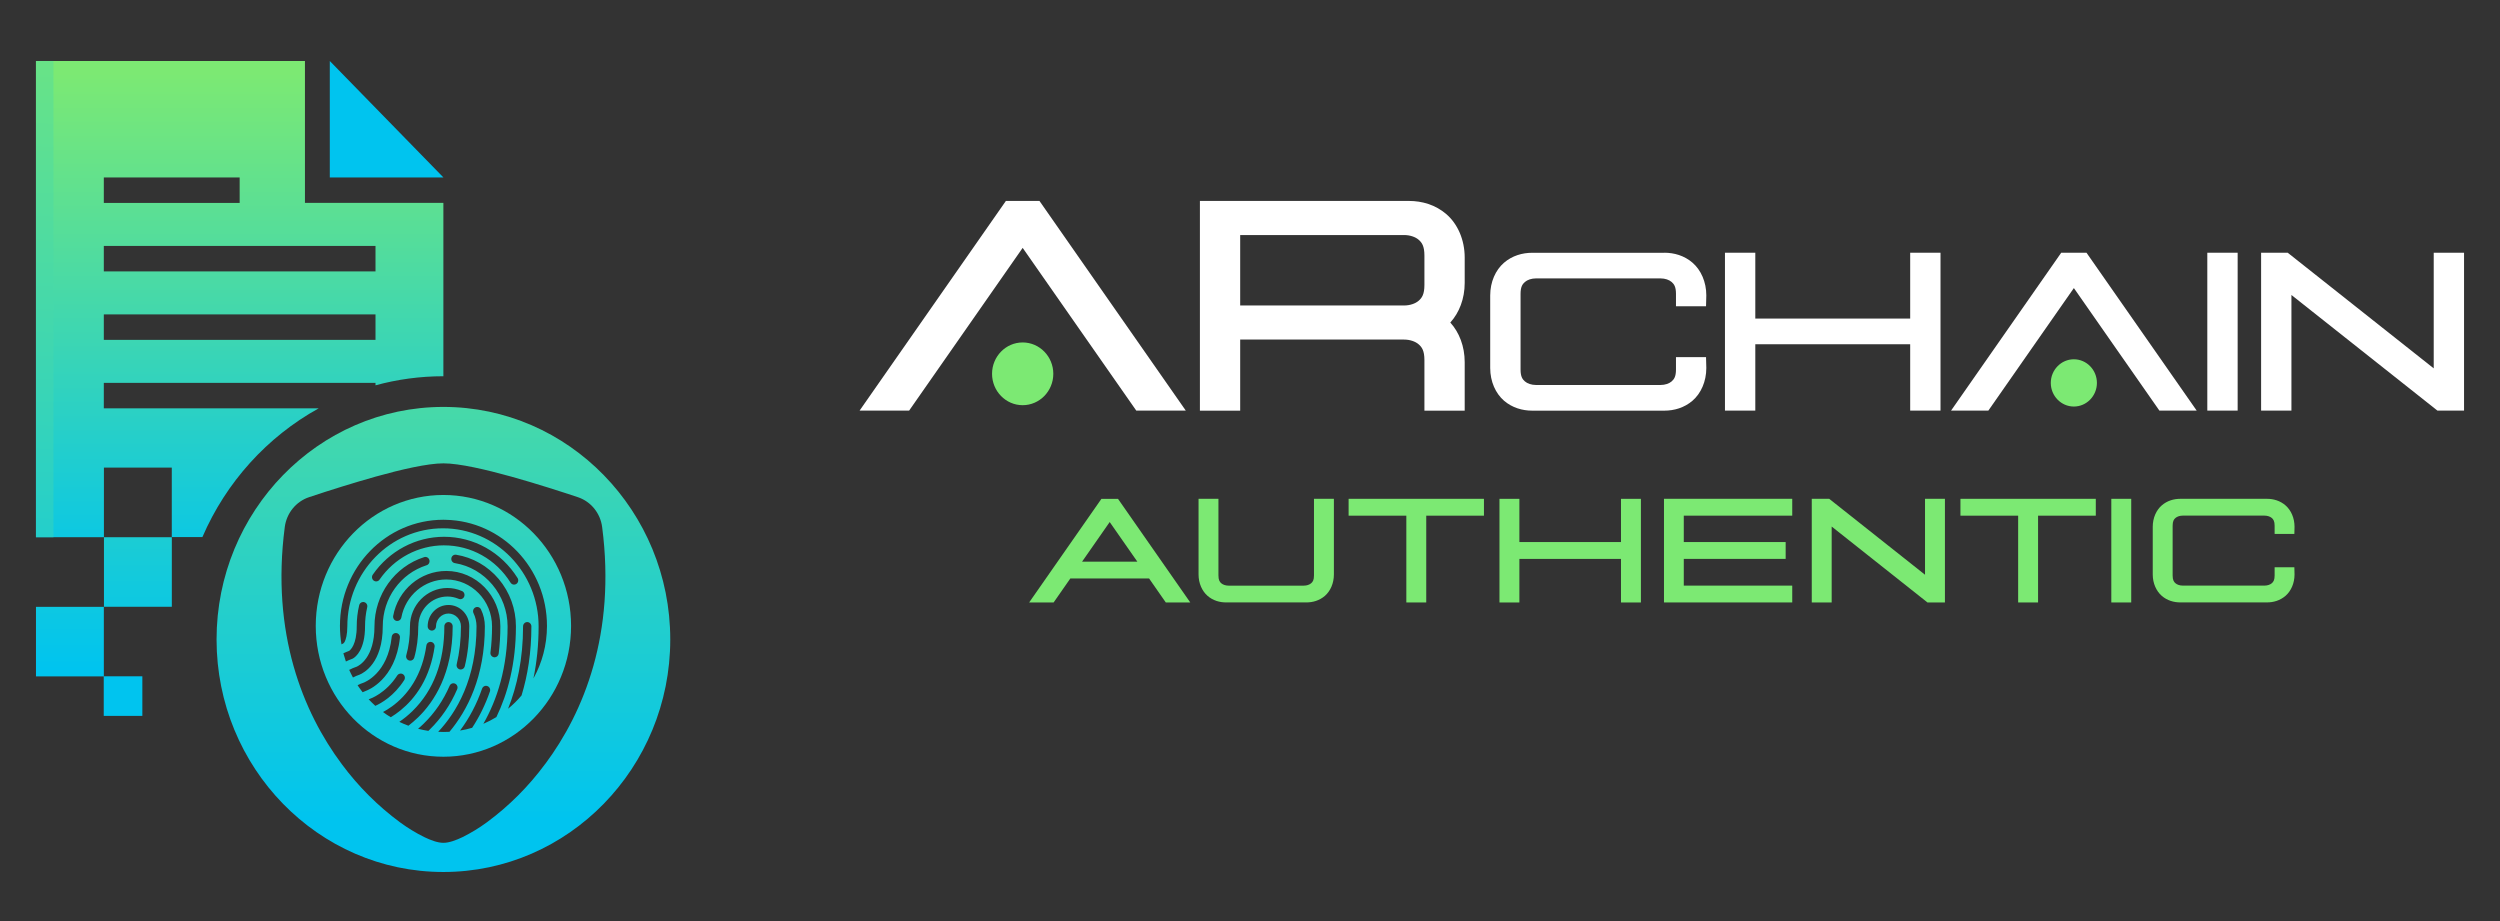 <svg width="133" height="49" viewBox="0 0 133 49" fill="none" xmlns="http://www.w3.org/2000/svg">
<rect x="0" y="0" width="133" height="49" fill="#333333" stroke="none"/>
<path d="M63.835 10.69H74.96C75.642 10.69 76.366 10.889 76.953 11.399C77.541 11.911 77.922 12.746 77.922 13.704V15.052C77.922 15.895 77.627 16.643 77.156 17.159C77.627 17.675 77.922 18.423 77.922 19.266V21.846H75.779V19.156C75.779 18.66 75.647 18.469 75.472 18.318C75.298 18.166 75.009 18.065 74.692 18.065H65.978V21.846H63.835V10.692V10.69ZM65.978 16.252H74.692C75.01 16.252 75.298 16.151 75.472 16C75.647 15.848 75.779 15.657 75.779 15.161V13.594C75.779 13.097 75.647 12.906 75.472 12.755C75.298 12.603 75.009 12.504 74.692 12.504H65.978V16.253V16.252Z" fill="white"/>
<path d="M55.3 10.69H53.513L45.731 21.843H48.366L50.166 19.264L54.406 13.187L57.383 17.452L58.648 19.264L60.449 21.843H63.083L55.3 10.69Z" fill="white"/>
<path d="M54.406 21.556C53.508 21.556 52.777 20.808 52.777 19.887C52.777 18.966 53.508 18.218 54.406 18.218C55.305 18.218 56.036 18.967 56.036 19.887C56.036 20.807 55.305 21.556 54.406 21.556Z" fill="#7CE973"/>
<path d="M88.545 13.445C89.058 13.445 89.604 13.595 90.046 13.979C90.488 14.364 90.776 14.992 90.776 15.714L90.761 16.293H89.162V15.633C89.162 15.259 89.062 15.116 88.931 15.002C88.8 14.887 88.582 14.811 88.343 14.811H81.713C81.473 14.811 81.257 14.887 81.125 15.002C80.994 15.116 80.894 15.259 80.894 15.633V19.66C80.894 20.034 80.994 20.177 81.125 20.291C81.257 20.405 81.474 20.481 81.713 20.481H88.343C88.583 20.481 88.8 20.405 88.931 20.291C89.062 20.177 89.162 20.032 89.162 19.66V19H90.761L90.776 19.578C90.776 20.3 90.489 20.929 90.046 21.314C89.604 21.697 89.058 21.847 88.545 21.847H81.511C80.998 21.847 80.452 21.697 80.009 21.314C79.567 20.929 79.279 20.3 79.279 19.578V15.717C79.279 14.995 79.566 14.366 80.009 13.981C80.451 13.598 80.996 13.448 81.511 13.448H88.545V13.445Z" fill="white"/>
<path d="M93.382 13.445V16.948H101.622V13.445H103.235V21.844H101.622V18.314H93.382V21.844H91.768V13.445H93.382Z" fill="white"/>
<path d="M119.043 13.445V21.844H117.429V13.445H119.043Z" fill="white"/>
<path d="M121.706 13.445L129.474 19.597V13.445H131.087V21.844H129.671L121.904 15.693V21.844H120.291V13.445H121.706Z" fill="white"/>
<path d="M111.001 13.445H109.657L103.797 21.843H105.781L107.137 19.9L108.088 18.536L110.33 15.325L112.57 18.536L113.523 19.9L114.879 21.843H116.863L111.001 13.445Z" fill="white"/>
<path d="M110.33 21.628C109.653 21.628 109.102 21.064 109.102 20.371C109.102 19.679 109.653 19.114 110.33 19.114C111.006 19.114 111.556 19.679 111.556 20.371C111.556 21.064 111.005 21.628 110.33 21.628Z" fill="#7CE973"/>
<path d="M59.477 26.538L63.323 32.052H62.021L61.132 30.776H56.941L56.052 32.052H54.75L58.596 26.538H59.478H59.477ZM57.566 29.881H60.507L59.036 27.772L57.566 29.881Z" fill="#7CE973"/>
<path d="M64.821 26.537V30.616C64.821 30.86 64.886 30.956 64.972 31.03C65.059 31.105 65.201 31.156 65.359 31.156H69.366C69.523 31.156 69.666 31.105 69.752 31.03C69.839 30.956 69.904 30.862 69.904 30.616V26.537H70.963V30.561C70.963 31.035 70.774 31.448 70.485 31.7C70.194 31.951 69.836 32.049 69.5 32.049H65.227C64.89 32.049 64.532 31.951 64.243 31.7C63.952 31.447 63.763 31.035 63.763 30.561V26.537H64.822H64.821Z" fill="#7CE973"/>
<path d="M78.946 26.537V27.434H75.876V32.051H74.817V27.434H71.746V26.537H78.945H78.946Z" fill="#7CE973"/>
<path d="M80.831 26.537V28.837H86.237V26.538H87.296V32.052H86.237V29.734H80.831V32.052H79.772V26.538H80.831V26.537Z" fill="#7CE973"/>
<path d="M95.347 26.538V27.433H89.577V28.837H94.997V29.733H89.577V31.155H95.347V32.05H88.524V26.536H95.347V26.538Z" fill="#7CE973"/>
<path d="M97.314 26.537L102.411 30.576V26.537H103.47V32.051H102.541L97.445 28.012V32.051H96.386V26.537H97.315H97.314Z" fill="#7CE973"/>
<path d="M111.496 26.537V27.434H108.425V32.051H107.366V27.434H104.296V26.537H111.495H111.496Z" fill="#7CE973"/>
<path d="M113.381 26.537V32.051H112.322V26.537H113.381Z" fill="#7CE973"/>
<path d="M120.605 26.537C120.942 26.537 121.3 26.635 121.59 26.887C121.88 27.14 122.069 27.552 122.069 28.025L122.06 28.405H121.01V27.971C121.01 27.726 120.945 27.632 120.859 27.556C120.772 27.481 120.63 27.431 120.472 27.431H116.121C115.964 27.431 115.821 27.481 115.735 27.556C115.649 27.631 115.584 27.725 115.584 27.971V30.614C115.584 30.859 115.649 30.954 115.735 31.029C115.821 31.104 115.963 31.154 116.121 31.154H120.472C120.629 31.154 120.772 31.104 120.859 31.029C120.945 30.954 121.01 30.86 121.01 30.614V30.18H122.06L122.069 30.56C122.069 31.033 121.88 31.447 121.59 31.698C121.299 31.95 120.942 32.048 120.605 32.048H115.99C115.653 32.048 115.294 31.95 115.005 31.698C114.714 31.445 114.526 31.033 114.526 30.56V28.025C114.526 27.552 114.714 27.138 115.005 26.887C115.296 26.635 115.653 26.537 115.99 26.537H120.605Z" fill="#7CE973"/>
<path d="M17.545 3.245V9.44H23.59L17.545 3.245Z" fill="#00C4EF"/>
<path d="M9.141 28.58H5.53V32.28H9.141V28.58Z" fill="url(#paint0_linear_461_12120)"/>
<path d="M7.573 35.979V38.085H5.519V35.984H1.914V32.284H5.524V35.979H7.573Z" fill="url(#paint1_linear_461_12120)"/>
<path d="M16.223 10.793V3.244H1.912V28.58H5.528V24.878H9.139V28.572H10.768C12.03 25.646 14.218 23.236 16.952 21.725H5.523V20.37H19.977V20.499C21.131 20.184 22.34 20.016 23.588 20.016V10.792H16.222L16.223 10.793ZM5.523 9.441H12.75V10.796H5.523V9.441ZM19.979 18.081H5.523V16.726H19.977V18.081H19.979ZM19.979 14.439H5.523V13.084H19.977V14.439H19.979Z" fill="url(#paint2_linear_461_12120)"/>
<path d="M2.844 3.244H1.914V28.579H2.844V3.244Z" fill="url(#paint3_linear_461_12120)"/>
<path d="M23.588 21.648C16.934 21.648 11.521 27.197 11.521 34.02C11.521 40.844 16.934 46.39 23.588 46.39C30.242 46.39 35.658 40.841 35.658 34.02C35.658 27.199 30.245 21.648 23.588 21.648ZM28.997 40.651C28.122 41.836 27.078 42.879 25.901 43.747C25.494 44.046 25.061 44.309 24.611 44.533C24.265 44.699 23.896 44.838 23.59 44.838C23.283 44.838 22.917 44.701 22.57 44.533C22.118 44.309 21.688 44.046 21.28 43.747C20.103 42.878 19.06 41.836 18.182 40.651C16.117 37.882 14.414 33.694 15.149 28.045C15.244 27.304 15.743 26.686 16.435 26.452C17.61 26.059 18.795 25.692 19.988 25.355C21.323 24.983 22.743 24.65 23.591 24.65C24.439 24.65 25.86 24.983 27.197 25.355C28.562 25.734 29.939 26.183 30.749 26.452C31.442 26.686 31.941 27.304 32.035 28.045C32.77 33.694 31.067 37.881 29 40.651H28.997Z" fill="url(#paint4_linear_461_12120)"/>
<path d="M23.588 26.333C19.838 26.333 16.798 29.45 16.798 33.297C16.798 37.144 19.838 40.258 23.588 40.258C27.338 40.258 30.381 37.141 30.381 33.297C30.381 29.452 27.341 26.333 23.588 26.333ZM18.267 34.755C18.366 34.709 18.467 34.665 18.573 34.627C18.644 34.58 18.978 34.294 18.978 33.321C18.978 32.942 19.02 32.566 19.108 32.202C19.136 32.078 19.257 32.005 19.373 32.033C19.494 32.064 19.567 32.185 19.535 32.308C19.459 32.638 19.42 32.978 19.42 33.321C19.42 34.566 18.925 34.946 18.775 35.033C18.763 35.039 18.751 35.045 18.739 35.049C18.624 35.09 18.508 35.139 18.401 35.192C18.352 35.049 18.307 34.902 18.267 34.755ZM18.778 36.044C18.705 35.91 18.638 35.776 18.577 35.638C18.705 35.57 18.839 35.513 18.978 35.467C19.098 35.414 19.922 34.996 19.922 33.321C19.922 31.647 20.983 30.145 22.564 29.64C22.682 29.602 22.807 29.669 22.841 29.787C22.878 29.908 22.813 30.036 22.695 30.071C21.302 30.518 20.363 31.823 20.363 33.32C20.363 35.28 19.342 35.804 19.137 35.888C19.132 35.891 19.128 35.891 19.123 35.894C19.003 35.935 18.888 35.985 18.776 36.044H18.778ZM23.742 30.828C22.577 30.828 21.571 31.678 21.352 32.851C21.328 32.973 21.213 33.053 21.093 33.032C20.974 33.007 20.896 32.889 20.917 32.766C21.176 31.379 22.365 30.375 23.742 30.375C25.329 30.375 26.619 31.697 26.619 33.321C26.619 33.816 26.589 34.303 26.53 34.772C26.516 34.884 26.422 34.97 26.311 34.97C26.302 34.97 26.293 34.97 26.284 34.967C26.164 34.952 26.076 34.837 26.092 34.714C26.149 34.265 26.177 33.797 26.177 33.321C26.177 31.946 25.085 30.828 23.742 30.828ZM23.859 32.64C23.494 32.64 23.195 32.946 23.195 33.32C23.195 33.445 23.096 33.547 22.974 33.547C22.852 33.547 22.752 33.445 22.752 33.32C22.752 32.694 23.248 32.185 23.859 32.185C24.469 32.185 24.966 32.694 24.966 33.32C24.966 34.068 24.886 34.782 24.726 35.446C24.702 35.55 24.61 35.618 24.512 35.618C24.493 35.618 24.476 35.618 24.457 35.612C24.339 35.581 24.266 35.457 24.297 35.337C24.447 34.71 24.523 34.032 24.523 33.32C24.523 32.946 24.225 32.64 23.859 32.64ZM22.252 33.321C22.252 33.92 22.182 34.48 22.038 34.982C22.01 35.082 21.923 35.147 21.826 35.147C21.805 35.147 21.784 35.144 21.765 35.138C21.647 35.103 21.579 34.978 21.615 34.857C21.745 34.393 21.81 33.878 21.81 33.323C21.81 32.198 22.704 31.281 23.802 31.281C24.07 31.281 24.331 31.337 24.577 31.443C24.69 31.49 24.741 31.624 24.695 31.739C24.649 31.855 24.518 31.908 24.406 31.86C24.215 31.779 24.013 31.735 23.803 31.735C22.949 31.735 22.255 32.447 22.255 33.324L22.252 33.321ZM23.624 29.012C22.262 29.012 20.981 29.692 20.191 30.836C20.121 30.938 19.981 30.961 19.883 30.889C19.784 30.817 19.761 30.674 19.831 30.573C20.703 29.311 22.122 28.557 23.624 28.557C25.211 28.557 26.674 29.378 27.535 30.752C27.601 30.858 27.572 30.998 27.469 31.066C27.431 31.09 27.39 31.102 27.349 31.102C27.276 31.102 27.206 31.066 27.163 30.999C26.384 29.753 25.06 29.013 23.624 29.013V29.012ZM19.291 36.826C19.197 36.705 19.108 36.582 19.023 36.454C19.124 36.401 19.228 36.355 19.339 36.32C19.386 36.303 20.634 35.837 20.839 33.882C20.851 33.757 20.958 33.664 21.081 33.679C21.203 33.691 21.291 33.804 21.276 33.928C21.043 36.169 19.541 36.728 19.477 36.749C19.413 36.771 19.35 36.798 19.291 36.827V36.826ZM19.614 37.203C19.632 37.196 19.651 37.188 19.671 37.181C19.704 37.171 20.521 36.888 21.133 35.936C21.201 35.833 21.338 35.803 21.441 35.871C21.542 35.94 21.571 36.08 21.502 36.185C20.961 37.03 20.28 37.411 19.967 37.551C19.845 37.439 19.727 37.324 19.614 37.204V37.203ZM20.374 37.88C20.927 37.59 21.943 36.871 22.448 35.35C22.555 35.034 22.631 34.695 22.683 34.343C22.699 34.218 22.813 34.133 22.933 34.15C23.055 34.169 23.137 34.283 23.121 34.408C23.067 34.788 22.98 35.154 22.866 35.497C22.377 36.974 21.432 37.768 20.79 38.156C20.646 38.072 20.507 37.978 20.373 37.879L20.374 37.88ZM21.241 38.404C21.466 38.25 21.712 38.058 21.955 37.817C23.071 36.72 23.639 35.208 23.639 33.32C23.639 33.195 23.738 33.093 23.86 33.093C23.982 33.093 24.082 33.195 24.082 33.32C24.082 35.842 23.084 37.344 22.245 38.162C22.071 38.33 21.895 38.48 21.728 38.608C21.561 38.548 21.4 38.477 21.242 38.402L21.241 38.404ZM22.788 38.883C22.602 38.854 22.421 38.817 22.241 38.771C22.342 38.684 22.446 38.593 22.548 38.491C23.126 37.929 23.587 37.253 23.919 36.486C23.968 36.37 24.098 36.32 24.211 36.37C24.321 36.42 24.372 36.554 24.321 36.669C23.968 37.492 23.473 38.216 22.854 38.82C22.833 38.842 22.812 38.861 22.788 38.883ZM23.588 38.94C23.494 38.94 23.402 38.937 23.311 38.933C24.286 37.895 25.351 36.121 25.351 33.321C25.351 33.075 25.296 32.838 25.19 32.619C25.136 32.508 25.181 32.37 25.29 32.315C25.4 32.259 25.532 32.305 25.587 32.418C25.724 32.701 25.794 33.004 25.794 33.321C25.794 36.005 24.86 37.801 23.912 38.932C23.806 38.938 23.698 38.941 23.59 38.941L23.588 38.94ZM24.472 38.868C24.971 38.201 25.364 37.456 25.646 36.637C25.689 36.518 25.816 36.456 25.929 36.499C26.045 36.54 26.106 36.671 26.063 36.789C25.823 37.481 25.507 38.129 25.118 38.719C24.909 38.782 24.692 38.832 24.471 38.866L24.472 38.868ZM25.715 38.506C26.441 37.234 27.004 35.535 27.004 33.321C27.004 31.66 25.797 30.214 24.197 29.958C24.075 29.939 23.993 29.824 24.012 29.7C24.03 29.576 24.143 29.492 24.266 29.512C25.142 29.652 25.948 30.111 26.532 30.803C27.121 31.504 27.447 32.396 27.447 33.321C27.447 35.305 27.012 36.896 26.408 38.149C26.187 38.284 25.956 38.402 25.715 38.507V38.506ZM27.747 36.997C27.531 37.256 27.288 37.492 27.029 37.705C27.507 36.51 27.827 35.061 27.827 33.321C27.827 33.196 27.928 33.094 28.049 33.094C28.169 33.094 28.27 33.196 28.27 33.321C28.27 34.721 28.07 35.94 27.747 36.997ZM28.38 36.083C28.554 35.248 28.654 34.328 28.654 33.321C28.654 30.444 26.372 28.106 23.566 28.106C20.759 28.106 18.478 30.444 18.478 33.321C18.478 33.773 18.398 34.023 18.332 34.154C18.305 34.203 18.265 34.238 18.216 34.257C18.2 34.264 18.183 34.272 18.167 34.279C18.113 33.961 18.085 33.633 18.085 33.297C18.085 30.183 20.543 27.658 23.579 27.651H23.591C23.631 27.651 23.671 27.651 23.712 27.654C26.698 27.716 29.099 30.22 29.099 33.297V33.309C29.097 34.319 28.838 35.264 28.384 36.083H28.38Z" fill="url(#paint5_linear_461_12120)"/>
<defs>
<linearGradient id="paint0_linear_461_12120" x1="7.335" y1="3.964" x2="7.335" y2="35.608" gradientUnits="userSpaceOnUse">
<stop stop-color="#7CE973"/>
<stop offset="1" stop-color="#00C4EF"/>
</linearGradient>
<linearGradient id="paint1_linear_461_12120" x1="4.743" y1="3.964" x2="4.743" y2="35.608" gradientUnits="userSpaceOnUse">
<stop stop-color="#7CE973"/>
<stop offset="1" stop-color="#00C4EF"/>
</linearGradient>
<linearGradient id="paint2_linear_461_12120" x1="12.752" y1="3.87" x2="12.752" y2="31.483" gradientUnits="userSpaceOnUse">
<stop stop-color="#7CE973"/>
<stop offset="1" stop-color="#00C4EF"/>
</linearGradient>
<linearGradient id="paint3_linear_461_12120" x1="3.099" y1="-3.918" x2="1.356" y2="41.756" gradientUnits="userSpaceOnUse">
<stop stop-color="#7CE973"/>
<stop offset="1" stop-color="#00C4EF"/>
</linearGradient>
<linearGradient id="paint4_linear_461_12120" x1="23.59" y1="5.067" x2="23.59" y2="43.644" gradientUnits="userSpaceOnUse">
<stop stop-color="#7CE973"/>
<stop offset="1" stop-color="#00C4EF"/>
</linearGradient>
<linearGradient id="paint5_linear_461_12120" x1="23.59" y1="5.067" x2="23.59" y2="43.644" gradientUnits="userSpaceOnUse">
<stop stop-color="#7CE973"/>
<stop offset="1" stop-color="#00C4EF"/>
</linearGradient>
</defs>
</svg>
